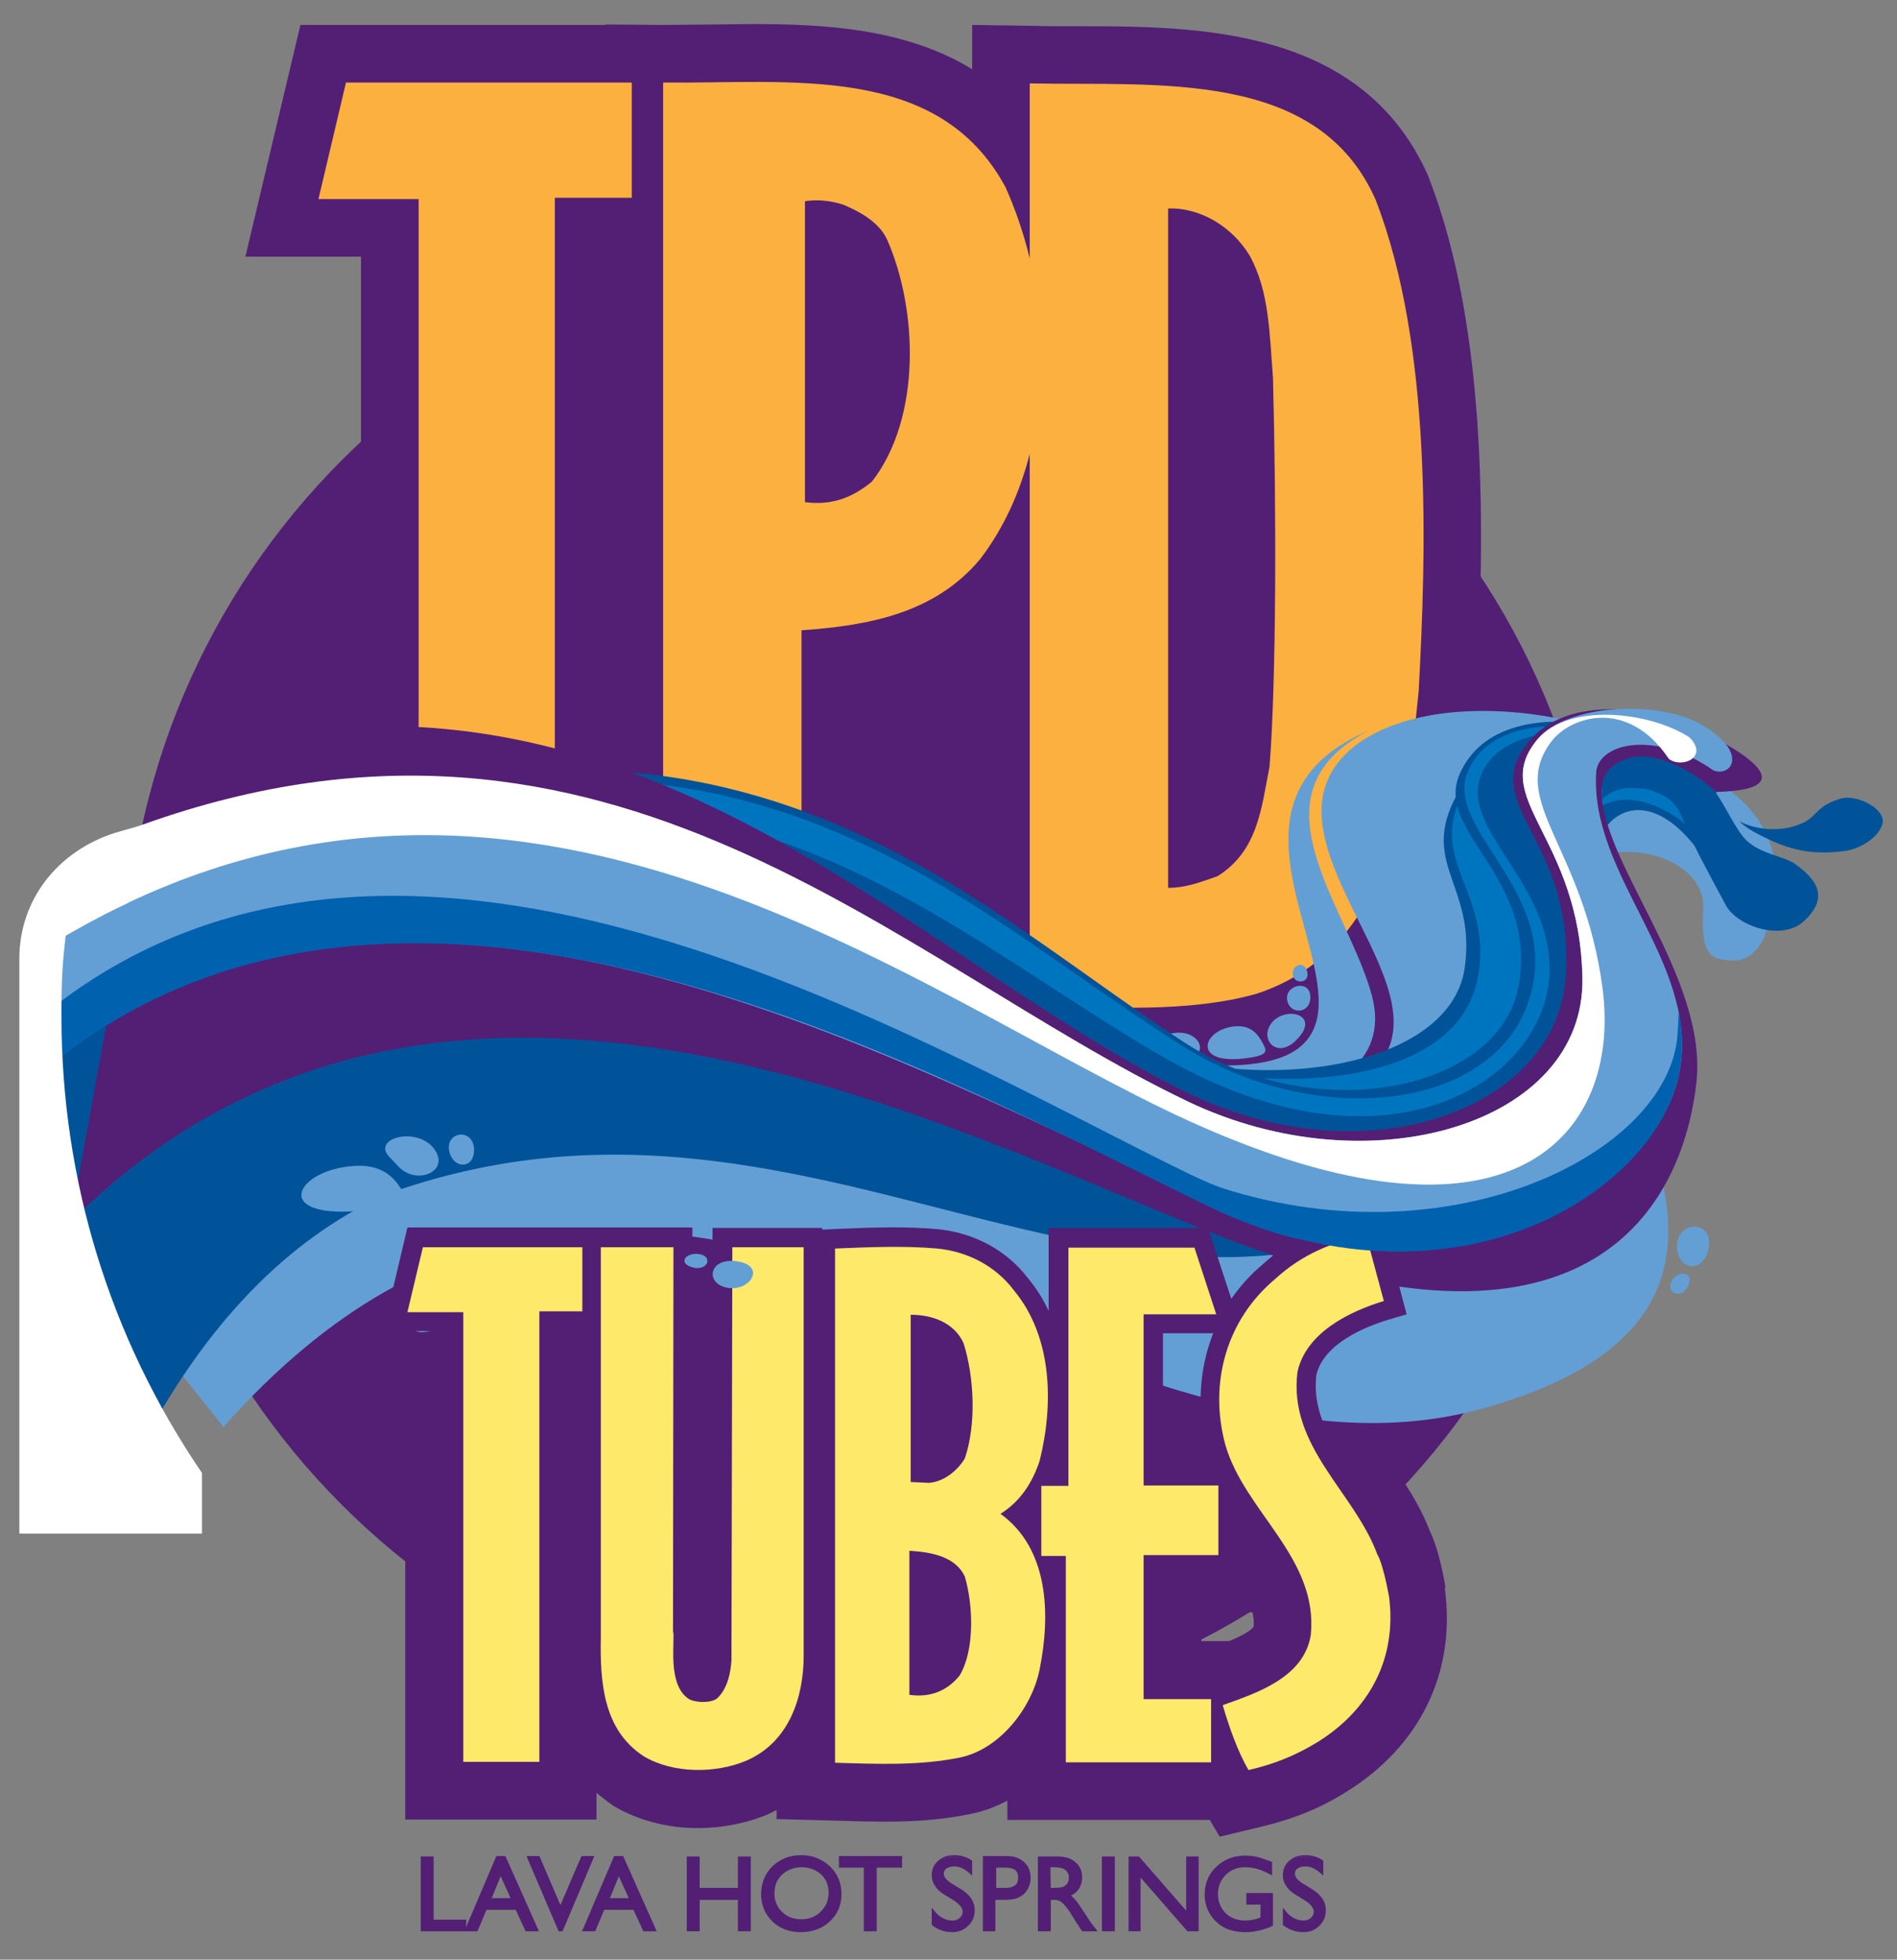 <?xml version="1.0" encoding="utf-8"?>
<!-- Generator: Adobe Illustrator 25.4.1, SVG Export Plug-In . SVG Version: 6.00 Build 0)  -->
<svg version="1.1" id="Layer_1" xmlns="http://www.w3.org/2000/svg" xmlns:xlink="http://www.w3.org/1999/xlink" x="0px" y="0px"
	 viewBox="0 0 441.4 455.8" style="enable-background:new 0 0 441.4 455.8;" xml:space="preserve">
<rect x="0" y="0" width="441.4" height="455.8" fill="#808080" stroke="none"/>
<style type="text/css">
	.st0{fill:#FFE96B;}
	.st1{fill:#521F75;}
	.st2{fill:#FBB040;}
	.st3{fill:#639FD5;}
	.st4{fill:#005399;}
	.st5{fill:#0075BF;}
	.st6{fill:#FFFFFF;}
	.st7{fill-rule:evenodd;clip-rule:evenodd;fill:#0061AF;}
</style>
<path class="st0" d="M135.5,305h-10v104.8h-17.7V305.2h-13l3.6-15.1h37.1V305z"/>
<path class="st0" d="M156.6,379.4c0.6,1.8-1.6,12.7,3.9,15.9c1.5,0.7,4.9,0.9,6.4-0.3c2.5-2.4,3.1-6.1,3.3-8.8l0.2-96.1H187v95
	c0,9.7-3.4,20.1-13.3,24.4c-7.3,3.1-17.2,3-23.9-1c-9.4-6.1-10.2-17.1-10-27.7v-90.7h16.9L156.6,379.4L156.6,379.4z"/>
<path class="st0" d="M235.9,300.1c9,10.8,9.3,26.5,6,39.7c-1.6,4.8-4.3,9.3-9.1,12.3c11.2,8.1,11.7,23.3,9.1,36.2
	c-1.8,9-9.3,18.6-18.6,20.5c-9.4,1.9-19,1.5-29,1.2V290.4c7.3-0.3,15.9-0.7,23.8,0C225.1,291.1,231.6,294.4,235.9,300.1L235.9,300.1
	z M211.6,360.7v33.5c4.8,0.7,8.8-0.9,11.7-4.5c3.6-6.1,3.1-16.6,1.2-23C222.3,362,216.7,361,211.6,360.7z M211.9,305.8v38.9l4.2,0.2
	c3.4-0.2,6.7-2.8,8.4-5.7c2.7-7.9,2.2-18.9-0.3-26.8C222,307.6,216.9,305.8,211.9,305.8L211.9,305.8z"/>
<path class="st0" d="M277.9,290.1l5.1,15.6h-16.9v39.8h17.4v16.2h-17.4v33.5h15.7v14.7H248v-48h-5.7v-16.3h6.3v-55.4h29.3V290.1z"/>
<path class="st0" d="M322,302.6c-7.9,2.4-18.1,7.3-20.1,16.5c-2.2,17.4,13.3,28,18.6,42.5c0,0,1.2,1.6,2.7,9.7
	c1.9,14.5-4.6,26.5-16.8,34c-5.1,3.1-10.2,5.1-15.9,6.4c-2.5-4.3-4.5-10-6-15.1c7.9-2.8,18.9-6.4,20.5-16.3
	c1.8-18-15.4-28.6-19.9-44.3c-3.9-14.5,0.4-29.2,11.7-38.6c6-5.5,13.3-8.7,21.1-10L322,302.6z"/>
<path class="st1" d="M336.3,368.9c-1.2-6.8-2.5-10.5-3.6-12.8c-2.5-6.5-6.4-12.1-9.8-17c-5.2-7.5-8.2-12.2-7.8-17.5
	c0.6-1.3,3.7-4,10.7-6.1l12.4-3.7l-10.5-39.7l-12.1,2.1c-9.7,1.7-18.1,5.4-25.2,11l-2.8-8.5h-52.5v5.4c-4.7-2.7-10.1-4.4-15.9-5.1
	c-6.4-0.6-12.9-0.5-19-0.3h-51.5h-22.6H87.7l-10,41.9h16.6v104.6h44.5V417c1.1,0.9,2.2,1.8,3.5,2.7l0.4,0.3
	c5.7,3.4,12.6,5.2,19.7,5.2c5.6,0,11.3-1.1,16.5-3.3c0.6-0.3,1.2-0.6,1.8-0.9v2.1l14.9,0.4c3.5,0.1,6.9,0.2,10.5,0.2
	c6.5,0,13.1-0.4,19.8-1.8c3-0.6,5.9-1.7,8.5-3.1v4.5h47.1l2.3,3.9l9.6-2.3c7.5-1.8,13.8-4.3,19.8-8.1c17.2-10.6,25.6-27.8,23-47.2
	L336.3,368.9z M291.7,378.3c-0.4,0.8-2.3,2-5.7,3.4h-6.5V375h11.9C291.7,376.1,291.8,377.2,291.7,378.3L291.7,378.3z"/>
<path class="st1" d="M29.2,228.5c0,94.9,76.9,171.8,171.8,171.8s171.8-76.9,171.8-171.8S295.8,56.7,201,56.7
	C106.1,56.7,29.2,133.7,29.2,228.5L29.2,228.5z"/>
<path class="st2" d="M147.1,46h-18v187.8H97.4V46.3H74.1l6.4-27.1H147V46H147.1z"/>
<path class="st2" d="M234,43.6c12.1,26.6,12.1,62.8-5.9,86.4c-10.5,12.6-25.8,15.6-41.6,16.6v87.2h-32.2V19.2
	C184.1,19.4,218.4,14.6,234,43.6z M196.2,47.6c-2.4-0.8-5.6-1.3-8.9-0.8v70c6.2,0.8,11-1.1,15.6-4.8c11.5-14.8,10.7-40,3.5-56.3
	C204.5,51.6,199.9,49.2,196.2,47.6L196.2,47.6z"/>
<path class="st2" d="M320.1,46.5c13.1,34.1,11.8,81.3,9.9,114.3c-2.7,27.6-7.8,60.4-37.6,70.3c-16.1,4.6-35.4,3.2-52.9,2.7V19.4
	C269.4,20,306.7,16,320.1,46.5z M271.8,48.4v158c4.3,0,7.8-1.3,11.5-2.7c9.4-5.9,10.2-15.8,12.1-25.5c1.6-20.4,1.6-59.8,0.8-90.4
	c-0.8-9.9-0.8-20.1-5.4-28.4C286.8,52.7,279.3,48.1,271.8,48.4z"/>
<path class="st1" d="M332.6,41.7l-0.2-0.6c-15.4-35-54-35-82.1-35c-3.5,0-7,0-10.4-0.1l-13.7-0.2v10.3C208.3,5.1,185.5,5.4,166,5.7
	c-3.8,0-7.6,0.1-11.4,0.1h-0.3l-13.4-0.1v0.1h-71L57.1,59.7H84v187.5h56.9h1.6h57.4v-88.6c9-1.4,18.1-4.1,26.3-9.3v97.5l13,0.4
	c1.9,0.1,3.9,0.1,5.9,0.2c5.6,0.2,11.4,0.4,17.4,0.4c11.3,0,22.9-0.8,33.6-3.8l0.6-0.2c40-13.3,44.4-57.8,46.7-81.7v-0.5
	C345.6,124.3,346.2,77,332.6,41.7L332.6,41.7z"/>
<path class="st2" d="M147.1,46h-18v187.8H97.4V46.3H74.1l6.4-27.1H147V46H147.1z"/>
<path class="st2" d="M320.1,46.5C306.7,16,269.4,20,239.6,19.4v40.7c-1.4-5.8-3.3-11.3-5.6-16.5c-15.6-29-49.9-24.1-79.7-24.4v214.6
	h32.2v-87.2c15.8-1.1,31.1-4,41.6-16.6c5.5-7.2,9.2-15.5,11.5-24.4v128.2c17.4,0.5,36.8,1.9,52.9-2.7c29.8-9.9,34.9-42.7,37.6-70.3
	C331.9,127.8,333.3,80.6,320.1,46.5L320.1,46.5z M202.9,112c-4.6,3.8-9.4,5.6-15.6,4.8v-70c3.2-0.5,6.4,0,8.9,0.8
	c3.8,1.6,8.3,4,10.2,8.1C213.6,72,214.4,97.2,202.9,112L202.9,112z M295.4,178.3c-1.9,9.7-2.7,19.6-12.1,25.5
	c-3.8,1.3-7.2,2.7-11.5,2.7v-158c7.5-0.3,15,4.3,19,11c4.6,8.3,4.6,18.5,5.4,28.4C297,118.4,297,157.9,295.4,178.3z"/>
<path class="st3" d="M274.6,240.2c5.7,0.2,7,6.9-1.2,6.2C265.1,245.8,268.9,240,274.6,240.2z"/>
<path class="st3" d="M287.6,238.7c3.6-0.2,5.1,1.9,6.2,3.9c1,1.9,1.6,2.9-4.4,3.6C277.1,247.6,279.9,239.2,287.6,238.7L287.6,238.7z
	"/>
<path class="st3" d="M18.5,290l-7.4-65.2c-1.7-14.7,7.8-28.5,22.1-32.1c104.9-26.2,172.2,24.3,218.7,51.3
	c38.5,7.1,55.9,5.1,54.9-12.3c-1-18.8-21-47.6,11.5-61.7c-28.3,14.8-4.8,40.5,0.9,61.5c4.2,15.5-9,24.7-34.2,27.1
	c4.8,0.9,9.4,1,13.7,0c51.5-12.3,9.4-43.8,8.8-69.5c-0.7-26.1,49.4-33.6,91.6-7.6c18.1,11.3,14.4,26,12.1,34.4
	c-0.7,2.8-3,7.5-7.8,7.5c-6.5,0-7.5-2.5-7.1-12.3c0.5-12.1-21.5-18-31.5-7.6C345,223.9,440.4,301,345,327.6
	c-92.7,25.8-193.4-107.9-293,4.3L18.5,290z"/>
<path class="st3" d="M295.9,237.9c3.1-3.9,11.1-2.1,6.3,3.4C297.4,246.9,292.8,241.8,295.9,237.9z"/>
<path class="st3" d="M299.5,232.6c-0.6-3.5,5.3-4.9,5.4-0.8S300.1,236.1,299.5,232.6z"/>
<path class="st3" d="M300.8,226.6c-0.1-2.4,2.9-3.2,3.4-0.4C304.7,228.8,301,229,300.8,226.6z"/>
<path class="st3" d="M390.2,289.7c0.1-5.8,8.4-6,7.4,0.4S390.1,295.5,390.2,289.7z"/>
<path class="st3" d="M388.8,298.3c1.1-2.8,5.4-2.8,4.1,0.5C391.6,302.2,387.8,301.1,388.8,298.3z"/>
<path class="st3" d="M99,309.8c-4.1,0.6-4.3-3.3-0.7-3.9C103.7,305,103.1,309.2,99,309.8z"/>
<path class="st4" d="M398.9,180.4c-13.2-7.6-50.6-14.6-60.7,6c-7.2,14.9,5.3,20.2,2.6,38.8c-3.5,24.1-51.2,30.9-85.4,15.4
	c-70-31.5-158.9-50.1-241,12.3l16.9,86.5c66.2-129.7,182.8-40.2,267.6-60.1c51.4-12,76.1-28.2,73.9-55.4c-1.6-20.4-6.7-11.4-1-27.9
	c3.5-10.2,17.5-14,30.4,14.1L398.9,180.4z"/>
<path class="st5" d="M399.1,182.1c-14.5-9.3-50.7-14.2-59.2,3.4c-7.2,15.1,7.1,22.1,4.1,41.2c-4.5,28.1-54.2,30.6-97.8,13.5
	c-68.8-27-154.8-36.5-230.9,20l8.6,47.8c134.7-117.4,192.6-14.1,271.5-31.9c52.7-11.8,77.9-29.2,74.4-53.8
	c-2.9-20.3-8.6-3.6-2.4-27.2c3.7-14.2,21.4-11.6,33.9,6.5L399.1,182.1z"/>
<path class="st4" d="M398.5,177.6c-13.6-8-49.5-18.3-58.8,2.3c-6.2,13.7,18.4,24.1,13.6,49.7c-4.6,24-46.9,32.8-77.5,13
	c-60-38.9-115.6-104.2-265.9-29.1l12.2,106c122-106.3,202.9-10,287.7-29.9c51.4-12,76.1-28.2,73.9-55.4
	c-1.6-20.4-17.1-28.5-14.7-45.4c1.4-9.9,18.7-8.3,31.6,7L398.5,177.6z"/>
<path class="st5" d="M398.7,179.2c-14.8-9.7-49.5-17.5-57.1,0.1c-5.6,13,18.7,26.4,15.3,48.5c-4.6,30.1-48.8,36.2-81.6,15.6
	c-61.1-38.4-114-102.7-265.1-26.8l1.2,10C152,146,207.1,209,270.2,245.6c51.9,30,88.9,6.2,90.3-18.7c1.2-21.7-21.7-34.1-15.6-47.3
	c7-15,40.6-10.2,54,1.4L398.7,179.2z"/>
<path class="st4" d="M124.8,181.5c-31,1.7-68.1,11.8-114.5,35.1l8.8,76.4c72.1-69,181-37.2,247.2-6.1c13.4,2,26.6,2.3,39.9-0.7
	c52.7-11.8,77.9-29.2,74.4-53.8c-2.9-20.3-14.2-21.1-11.7-45c1.3-12.7,17.3-12.4,30.7-0.8l-0.8-7.2c-11.2-6.7-31.9-9.7-41.3,0.5
	c-14.1,15.3,10.2,22.7,7.8,55.8c-2.2,30.8-47,47.4-89.4,26.1C230.1,238.9,184.2,194.9,124.8,181.5L124.8,181.5z"/>
<path class="st1" d="M397.8,171.1c-11.2-6.7-31.9-9.7-41.3,0.5c-14.1,15.3,10.2,22.7,7.8,55.8c-2.2,30.8-47,47.4-89.4,26.1
	c-65.7-32.9-131.5-110.1-237.8-76.2c-4.5,14.2-5.6,23.1-7.2,32.6l-13.5,74.3c86.2-85.8,206.6-20.2,269.8,4.2
	c80.3,31,104.8-4.6,108.5-36.4c2.9-24.8-22.8-51.9-22-68.8c0.4-7.5,12.6-11.4,26.6,1C424.1,183.6,397.8,171.1,397.8,171.1
	L397.8,171.1z"/>
<path class="st3" d="M396,168.6c-9.9-5.8-31.2-5-38.2,3.3c-11.7,13.9,9.8,22.4,10.4,55.6c0.6,34-49.5,48.9-91.8,28.7
	c-72.5-34.8-142.5-101.9-266.4-42l3.7,31.9c83.3-64.6,201,4,264.7,32.2C336,303.9,386.7,278.1,391,248c3.6-24.8-21-44.4-19.6-68.3
	c0.4-6.9,13.8-10,27.3-0.5C402.9,180.8,407,175,396,168.6L396,168.6z"/>
<path class="st6" d="M393.3,171.7c-0.1-0.1-0.2-0.1-0.2-0.2c-9.6-6.2-28.3-7.9-35.3,0.4c-11.7,13.9,9.8,22.4,10.4,55.6
	c0.6,34-49.5,48.9-91.8,28.7c-67.6-32.4-134.2-103.4-243.2-64.4c-7.9,2.8-9.5,7.6-14.1,13.9c0,0,0,0.1-0.1,0.1l-6.1,10.7
	c-0.6,1,0.6,2.2,1.6,1.6c105.7-62.4,199.4,14.1,262.1,42.6c74.8,34,100.7,3.5,96.3-30.7c-4.3-33.1-22.1-43.6-12.1-57.3
	c4.4-6.1,17.8-10.4,27.3,3.5c0.1,0.1,0.2,0.2,0.2,0.3C391.3,178.8,397.5,176.2,393.3,171.7z"/>
<path class="st7" d="M12.3,234.3c83.3-64.6,201.5,8.1,264.1,38.6c53.6,26.1,110.4-2.3,114-30.7c0.3-2.2,0.4-4.3,0.3-6.4
	c0.7,3.9,0.9,8,0.3,12.2c-4.3,30.1-55,59.2-109.8,32.6c-62.7-30.4-184.3-99-267.5-34.4L12.3,234.3z"/>
<path class="st4" d="M372.8,185.9c0,0,2.4-2.4,5.8-2.6c8.6-0.3,11.6,3.5,13.2,7.7c2.3,5.7,3.1,7.1,9.8,19.6
	c2.7,4.9,13.1,8.4,18.2,3.6s4.1-8.9-2.2-13.3c-2.6-1.8-7.8-2.2-11.2-5.4c-2.4-2.2-5.6-9.3-7.2-11.1c-2.5-2.6-6.2-5.1-10.1-6.8
	c-1.3-0.6-5.4-2-8.5-1.6c-2.1,0.2-5.7,1.8-6.9,3.9C372.6,182.1,372.8,185.9,372.8,185.9L372.8,185.9z"/>
<path class="st4" d="M438.1,191.2c0.2-3.5-6.4-6.4-9.6-5.5c-5.8,1.6-5.6,4.1-9,5.7c-4.6,2.2-10.7,1.8-14.8-0.4
	c1.7,1.8,4.7,3.2,7.2,4.4c5.4,2.5,10.4,3.4,16.8,2.6C432.6,197.7,437.6,194.6,438.1,191.2"/>
<path class="st3" d="M82.2,271.2c6.4-0.5,9.2,2.4,11,5.1c1.7,2.6,2.8,4-8.1,5.2C62.9,283.9,68.4,272.2,82.2,271.2L82.2,271.2z"/>
<path class="st3" d="M90.6,269.1c-4.2-4.4,6.4-7.2,10.4-1.9c3.9,5.2-4,8.6-8.2,4.2L90.6,269.1z"/>
<path class="st3" d="M104.5,267.6c-0.8-4.4,5.5-5.3,5.8-0.4C110.5,272.1,105.3,272,104.5,267.6z"/>
<path class="st0" d="M135.5,305h-10v104.8h-17.7V305.2h-13l3.6-15.1h37.1V305z"/>
<path class="st0" d="M156.6,379.4c0.6,1.8-1.6,12.7,3.9,15.9c1.5,0.7,4.9,0.9,6.4-0.3c2.5-2.4,3.1-6.1,3.3-8.8l0.2-96.1H187v95
	c0,9.7-3.4,20.1-13.3,24.4c-7.3,3.1-17.2,3-23.9-1c-9.4-6.1-10.2-17.1-10-27.7v-90.7h16.9L156.6,379.4L156.6,379.4z"/>
<path class="st0" d="M235.9,300.1c9,10.8,9.3,26.5,6,39.7c-1.6,4.8-4.3,9.3-9.1,12.3c11.2,8.1,11.7,23.3,9.1,36.2
	c-1.8,9-9.3,18.6-18.6,20.5c-9.4,1.9-19,1.5-29,1.2V290.4c7.3-0.3,15.9-0.7,23.8,0C225.1,291.1,231.6,294.4,235.9,300.1L235.9,300.1
	z M211.6,360.7v33.5c4.8,0.7,8.8-0.9,11.7-4.5c3.6-6.1,3.1-16.6,1.2-23C222.3,362,216.7,361,211.6,360.7z M211.9,305.8v38.9l4.2,0.2
	c3.4-0.2,6.7-2.8,8.4-5.7c2.7-7.9,2.2-18.9-0.3-26.8C222,307.6,216.9,305.8,211.9,305.8L211.9,305.8z"/>
<path class="st0" d="M277.9,290.1l5.1,15.6h-16.9v39.8h17.4v16.2h-17.4v33.5h15.7v14.7H248v-48h-5.7v-16.3h6.3v-55.4h29.3V290.1z"/>
<path class="st0" d="M322,302.6c-7.9,2.4-18.1,7.3-20.1,16.5c-2.2,17.4,13.3,28,18.6,42.5c0,0,1.2,1.6,2.7,9.7
	c1.9,14.5-4.6,26.5-16.8,34c-5.1,3.1-10.2,5.1-15.9,6.4c-2.5-4.3-4.5-10-6-15.1c7.9-2.8,18.9-6.4,20.5-16.3
	c1.8-18-15.4-28.6-19.9-44.3c-3.9-14.5,0.4-29.2,11.7-38.6c6-5.5,13.3-8.7,21.1-10L322,302.6z"/>
<path class="st1" d="M216.1,365.8v23.8c1.3-0.4,2.5-1.2,3.5-2.4c2.5-4.6,2.3-13.2,0.7-18.8C219.6,367.2,218.3,366.3,216.1,365.8z"/>
<path class="st1" d="M216.4,311v29.3c1.4-0.3,3-1.5,4-3.1c2-6.5,1.9-15.9-0.4-23.2C219.2,312.5,217.9,311.5,216.4,311L216.4,311z"/>
<path class="st1" d="M327.5,370.5c-1-5.2-2-8.9-3-10.8c-2.1-5.7-5.6-10.7-8.9-15.6c-5.3-7.7-10.4-15.1-9.3-24.3
	c1.7-7.3,11.3-11.2,16.9-12.9l4.1-1.2l-6.2-23.4l-4,0.7c-9.2,1.6-17.1,5.4-23.2,11c-2.9,2.4-5.3,5.1-7.4,8.1l-5.4-16.5H244v19.3
	c-1.3-2.8-2.9-5.3-4.8-7.6c-4.9-6.4-12.3-10.5-20.9-11.4c-7.6-0.7-15.6-0.4-22.6-0.1l-4.4,0.2v-0.4h-25.5L165.7,386
	c-0.1,2.5-0.7,4.2-1.5,5.3c-0.5,0.1-1.3,0.1-1.6,0c-1.6-1.2-1.5-6.8-1.4-8.9c0-1.4,0.1-2.5-0.1-3.5v-93.4H140h-4.7H94.8l-5.7,24.1
	h14.2v104.6h26.6V309.5h5.3v71.2c-0.2,11.3,0.6,24.1,12.2,31.6c4.3,2.6,9.7,3.9,15.1,3.9c4.4,0,8.9-0.9,12.9-2.6
	c7-3.1,12-9,14.4-16.9v17.6l6.3,0.2c3.5,0.1,6.9,0.2,10.3,0.2c6,0,11.9-0.3,17.9-1.6c8.7-1.8,15.6-8.8,19.3-16.3v17.4h42.8v-0.9
	c0.1,0.2,0.2,0.4,0.4,0.6l1.7,2.9l3.2-0.8c6.5-1.5,12-3.8,17.2-7C322.8,400.4,329.7,386.4,327.5,370.5L327.5,370.5z M270.6,310.1
	h11.7c-3.3,8.3-3.9,17.8-1.4,27.1c0.4,1.3,0.8,2.5,1.3,3.7h-11.6V310.1z M300.6,379.7c-1,5.7-6.7,8.7-14.3,11.5v-0.6h-15.7V366H288
	v-14.6c1,1.5,2,3,3.1,4.4C296.4,363.5,301.4,370.7,300.6,379.7L300.6,379.7z"/>
<g>
	<path class="st1" d="M98.1,432h2.4v14.7h7.6v2.2h-10V432z"/>
	<path class="st1" d="M108.4,449.2H97.9v-17.4h3v14.7h7.6L108.4,449.2L108.4,449.2z M98.4,448.6h9.5V447h-7.6v-14.7h-1.9V448.6z"/>
	<path class="st1" d="M115.7,431.9h1.7l7.6,17h-2.5l-2.2-5H113l-2.1,5h-2.5L115.7,431.9z M119.2,441.7l-2.7-6.1l-2.5,6.1H119.2z"/>
	<path class="st1" d="M125.4,449.2h-3.1l-0.1-0.2l-2.2-4.8h-6.8l-2.1,5H108l0.2-0.4l7.3-17.1h2.1L125.4,449.2z M122.6,448.6h1.9
		l-7.3-16.4h-1.3l-7,16.4h1.9l2.1-5h7.6l0.1,0.2L122.6,448.6z M119.6,442h-6.1l2.9-7.1L119.6,442z M114.4,441.5h4.4l-2.3-5.1
		L114.4,441.5z"/>
	<path class="st1" d="M135.5,432h2.4l-7.1,16.9h-0.5L123,432h2.4l5.1,11.9L135.5,432z"/>
	<path class="st1" d="M130.9,449.2H130l-0.1-0.2l-7.4-17.3h3l0.1,0.2l4.8,11.2l4.9-11.4h3L130.9,449.2z M130.4,448.7h0.2l6.9-16.4
		h-1.8l-5.2,12.3l-5.3-12.3h-1.8L130.4,448.7z"/>
	<path class="st1" d="M143.1,431.9h1.7l7.6,17h-2.5l-2.2-5h-7.2l-2.1,5h-2.5L143.1,431.9z M146.7,441.7l-2.7-6.1l-2.5,6.1H146.7z"/>
	<path class="st1" d="M152.8,449.2h-3.1l-0.1-0.2l-2.2-4.8h-6.8l-2.1,5h-3.1l0.2-0.4l7.3-17.1h2.1L152.8,449.2z M150.1,448.6h1.9
		l-7.3-16.4h-1.3l-7,16.4h1.9l2.1-5h7.6l0.1,0.2L150.1,448.6z M147.1,442H141l2.9-7.1L147.1,442z M141.9,441.5h4.4l-2.3-5.1
		L141.9,441.5z"/>
	<path class="st1" d="M172,432h2.4v16.9H172v-7.3h-9.5v7.3h-2.4V432h2.4v7.3h9.5V432z"/>
	<path class="st1" d="M174.7,449.2h-3v-7.3h-8.9v7.3h-3v-17.4h3v7.3h8.9v-7.3h3V449.2z M172.3,448.6h1.9v-16.3h-1.9v7.3h-10v-7.3
		h-1.9v16.3h1.9v-7.3h10V448.6z"/>
	<path class="st1" d="M186.5,431.8c2.6,0,4.8,0.8,6.5,2.5s2.6,3.7,2.6,6.2s-0.9,4.5-2.6,6.2c-1.8,1.6-4,2.4-6.6,2.4
		c-2.5,0-4.7-0.8-6.4-2.4s-2.5-3.7-2.5-6.1c0-2.5,0.9-4.6,2.6-6.3C181.7,432.6,183.9,431.8,186.5,431.8L186.5,431.8z M186.6,434.1
		c-1.9,0-3.5,0.6-4.8,1.8c-1.2,1.2-1.9,2.8-1.9,4.6s0.6,3.3,1.9,4.5c1.2,1.2,2.8,1.8,4.7,1.8s3.5-0.6,4.7-1.8
		c1.3-1.2,1.9-2.8,1.9-4.6s-0.6-3.3-1.9-4.5S188.4,434.1,186.6,434.1L186.6,434.1z"/>
	<path class="st1" d="M186.3,449.4c-2.6,0-4.8-0.8-6.6-2.5c-1.7-1.7-2.6-3.8-2.6-6.3c0-2.6,0.9-4.8,2.6-6.5c1.8-1.7,4-2.6,6.7-2.6
		s4.9,0.9,6.7,2.6s2.7,3.9,2.7,6.4c0,2.6-0.9,4.7-2.7,6.4C191.4,448.5,189.1,449.4,186.3,449.4L186.3,449.4z M186.5,432
		c-2.5,0-4.6,0.8-6.3,2.4c-1.6,1.6-2.5,3.6-2.5,6.1c0,2.4,0.8,4.4,2.5,5.9c1.6,1.6,3.7,2.4,6.2,2.4c2.6,0,4.7-0.8,6.4-2.4
		s2.5-3.6,2.5-6s-0.8-4.4-2.5-6C191.1,432.9,189,432,186.5,432L186.5,432z M186.5,447.1c-1.9,0-3.6-0.6-4.9-1.9s-2-2.9-2-4.7
		c0-1.9,0.7-3.6,1.9-4.8c1.3-1.3,3-1.9,5-1.9c1.9,0,3.5,0.6,4.8,1.9s2,2.9,2,4.7c0,1.9-0.7,3.5-2,4.8
		C190.1,446.5,188.4,447.1,186.5,447.1z M186.6,434.3c-1.8,0-3.4,0.6-4.6,1.7s-1.8,2.6-1.8,4.4c0,1.7,0.6,3.2,1.8,4.3
		c1.2,1.2,2.7,1.7,4.5,1.7s3.3-0.6,4.5-1.8s1.8-2.6,1.8-4.4c0-1.7-0.6-3.2-1.8-4.3C189.8,434.9,188.3,434.3,186.6,434.3L186.6,434.3
		z"/>
	<path class="st1" d="M195.5,432h14.1v2.1h-5.9v14.8h-2.4v-14.8h-5.8L195.5,432z"/>
	<path class="st1" d="M204,449.2h-3v-14.8h-5.8v-2.7h14.7v2.7H204V449.2z M201.6,448.6h1.9v-14.8h5.9v-1.6h-13.5v1.6h5.8
		L201.6,448.6L201.6,448.6z"/>
	<path class="st1" d="M222,441.8l-1.8-1.1c-1.2-0.7-2-1.4-2.5-2.1s-0.7-1.5-0.7-2.3c0-1.3,0.5-2.4,1.4-3.2s2.1-1.2,3.6-1.2
		c1.4,0,2.7,0.4,3.9,1.2v2.7c-1.2-1.2-2.5-1.8-3.9-1.8c-0.8,0-1.4,0.2-1.9,0.5c-0.5,0.4-0.8,0.8-0.8,1.4c0,0.5,0.2,1,0.6,1.4
		s1,0.9,1.8,1.4l1.8,1.1c2.1,1.2,3.1,2.8,3.1,4.7c0,1.4-0.5,2.5-1.4,3.3s-2.1,1.3-3.5,1.3c-1.7,0-3.2-0.5-4.6-1.5v-3.1
		c1.3,1.7,2.8,2.5,4.5,2.5c0.8,0,1.4-0.2,1.9-0.6s0.8-0.9,0.8-1.6C224.2,443.7,223.4,442.7,222,441.8L222,441.8z"/>
	<path class="st1" d="M221.6,449.4c-1.7,0-3.3-0.5-4.7-1.6l-0.1-0.1v-4l0.5,0.6c1.2,1.6,2.7,2.4,4.3,2.4c0.7,0,1.3-0.2,1.7-0.6
		s0.7-0.8,0.7-1.4c0-0.9-0.7-1.8-2.1-2.7l-1.8-1.1c-1.2-0.7-2-1.4-2.5-2.2c-0.5-0.7-0.8-1.6-0.8-2.5c0-1.4,0.5-2.6,1.5-3.4
		c1-0.9,2.2-1.3,3.8-1.3c1.5,0,2.8,0.4,4,1.2l0.1,0.1v3.5l-0.5-0.5c-1.2-1.1-2.4-1.7-3.7-1.7c-0.7,0-1.3,0.2-1.8,0.5
		c-0.4,0.3-0.6,0.7-0.6,1.2c0,0.4,0.2,0.8,0.5,1.2c0.4,0.4,0.9,0.9,1.7,1.3l1.8,1.1c2.1,1.3,3.2,2.9,3.2,4.9c0,1.4-0.5,2.6-1.4,3.5
		C224.3,448.9,223.1,449.4,221.6,449.4L221.6,449.4z M217.3,447.4c1.3,0.9,2.7,1.4,4.3,1.4c1.4,0,2.5-0.4,3.3-1.2
		c0.9-0.8,1.3-1.8,1.3-3.1c0-1.8-1-3.3-3-4.5l-1.8-1.1c-0.9-0.5-1.5-1-1.9-1.5s-0.6-1-0.6-1.6c0-0.7,0.3-1.2,0.9-1.6
		s1.3-0.6,2.1-0.6c1.3,0,2.5,0.5,3.6,1.4v-2c-1.1-0.7-2.3-1.1-3.6-1.1c-1.4,0-2.5,0.4-3.4,1.2s-1.3,1.8-1.3,3c0,0.8,0.2,1.6,0.7,2.2
		s1.3,1.3,2.4,2l1.8,1.1c1.6,1,2.4,2,2.4,3.2c0,0.7-0.3,1.3-0.9,1.8s-1.2,0.7-2.1,0.7c-1.6,0-3-0.7-4.3-2v2.3L217.3,447.4z"/>
	<path class="st1" d="M229,448.9V432h5.4c1.6,0,2.9,0.4,3.9,1.3s1.4,2,1.4,3.5c0,1-0.2,1.9-0.7,2.6c-0.5,0.8-1.2,1.3-2,1.6
		c-0.9,0.3-2.1,0.5-3.7,0.5h-1.8v7.3H229V448.9z M233.9,434.1h-2.5v5.3h2.6c1,0,1.7-0.2,2.3-0.7c0.5-0.5,0.8-1.1,0.8-2
		C237.1,435,236.1,434.1,233.9,434.1L233.9,434.1z"/>
	<path class="st1" d="M231.7,449.2h-3v-17.5h5.6c1.7,0,3,0.5,4,1.4s1.5,2.2,1.5,3.7c0,1-0.3,2-0.8,2.8s-1.2,1.4-2.1,1.8
		s-2.2,0.5-3.8,0.5h-1.5v7.3L231.7,449.2z M229.3,448.6h1.9v-7.3h2.1c1.5,0,2.7-0.2,3.6-0.5c0.8-0.3,1.4-0.8,1.9-1.5
		s0.7-1.5,0.7-2.5c0-1.4-0.4-2.5-1.3-3.3s-2.1-1.2-3.7-1.2h-5.1L229.3,448.6L229.3,448.6z M234.1,439.7h-2.9v-5.8h2.8
		c2.9,0,3.5,1.6,3.5,2.9c0,0.9-0.3,1.7-0.9,2.2C235.9,439.4,235.1,439.7,234.1,439.7L234.1,439.7z M231.7,439.1h2.4
		c0.9,0,1.6-0.2,2.1-0.6s0.7-1,0.7-1.8c0-1.6-0.9-2.3-2.9-2.3h-2.2v4.7L231.7,439.1z"/>
	<path class="st1" d="M241.8,448.9V432h4.2c1.7,0,3.1,0.4,4.1,1.3c1,0.8,1.5,2,1.5,3.4c0,1-0.2,1.8-0.7,2.6
		c-0.5,0.7-1.2,1.3-2.1,1.6c0.5,0.4,1.1,0.8,1.6,1.4s1.2,1.7,2.2,3.2c0.6,1,1.1,1.7,1.4,2.2l0.9,1.2H252l-0.7-1.1
		c0,0-0.1-0.1-0.1-0.2l-0.5-0.7l-0.7-1.2l-0.8-1.3c-0.5-0.7-1-1.2-1.4-1.7c-0.4-0.4-0.8-0.7-1.1-0.9s-0.9-0.3-1.7-0.3h-0.6v7.3h-2.6
		L241.8,448.9z M244.9,434.1h-0.7v5.3h0.9c1.2,0,2.1-0.1,2.5-0.3c0.5-0.2,0.8-0.5,1.1-0.9s0.4-0.9,0.4-1.4s-0.1-1-0.4-1.4
		s-0.7-0.7-1.2-0.9C247,434.1,246.1,434.1,244.9,434.1L244.9,434.1z"/>
	<path class="st1" d="M255.4,449.2h-3.6L251,448c0-0.1-0.1-0.1-0.1-0.2l-0.5-0.7l-1.6-2.6c-0.5-0.7-0.9-1.2-1.3-1.6
		s-0.7-0.7-1.1-0.8c-0.3-0.2-0.8-0.2-1.6-0.2h-0.3v7.3h-3v-17.4h4.5c1.8,0,3.2,0.4,4.2,1.3c1.1,0.9,1.6,2.1,1.6,3.6
		c0,1-0.3,1.9-0.8,2.7c-0.4,0.6-1,1.1-1.8,1.5c0.4,0.3,0.8,0.7,1.2,1.2c0.5,0.6,1.2,1.7,2.2,3.2c0.6,0.9,1.1,1.7,1.4,2.1
		L255.4,449.2z M252.1,448.6h2.2l-0.6-0.8c-0.4-0.5-0.8-1.2-1.4-2.2c-0.9-1.5-1.6-2.6-2.2-3.2c-0.5-0.6-1-1.1-1.5-1.4l-0.5-0.3
		l0.5-0.2c0.9-0.3,1.5-0.8,2-1.5s0.7-1.5,0.7-2.4c0-1.4-0.5-2.4-1.4-3.2s-2.3-1.2-3.9-1.2h-3.9v16.3h1.9v-7.3h0.9
		c0.8,0,1.4,0.1,1.8,0.3s0.8,0.5,1.2,0.9s0.9,1,1.4,1.7l1.6,2.6l0.5,0.6c0.1,0.1,0.1,0.2,0.2,0.2L252.1,448.6z M245.1,439.7h-1.2
		v-5.9h1c1.2,0,2.1,0.1,2.6,0.3c0.6,0.2,1,0.5,1.3,1s0.5,1,0.5,1.6s-0.1,1.1-0.4,1.6s-0.7,0.8-1.2,1.1
		C247.3,439.6,246.4,439.7,245.1,439.7L245.1,439.7z M244.5,439.1h0.6c1.2,0,2-0.1,2.4-0.3s0.7-0.5,0.9-0.8c0.2-0.4,0.3-0.8,0.3-1.3
		s-0.1-0.9-0.4-1.3c-0.2-0.4-0.6-0.6-1-0.8c-0.5-0.2-1.3-0.3-2.5-0.3h-0.4L244.5,439.1L244.5,439.1z"/>
	<path class="st1" d="M256.7,432h2.4v16.9h-2.4V432z"/>
	<path class="st1" d="M259.4,449.2h-3v-17.4h3V449.2z M257,448.6h1.9v-16.3H257V448.6z"/>
	<path class="st1" d="M276.3,432h2.3v16.9h-2.1l-11.3-13v13h-2.3V432h2l11.4,13.1V432z"/>
	<path class="st1" d="M278.8,449.2h-2.5l-0.1-0.1l-10.8-12.4v12.5h-2.8v-17.4h2.4l0.1,0.1l10.9,12.5v-12.6h2.9v17.4H278.8z
		 M276.6,448.6h1.7v-16.3h-1.7v13.6l-11.8-13.6h-1.6v16.3h1.7v-13.5L276.6,448.6z"/>
	<path class="st1" d="M290.3,440.6h5.7v7.2c-2.1,0.9-4.1,1.4-6.2,1.4c-2.8,0-5-0.8-6.7-2.4s-2.5-3.6-2.5-6c0-2.5,0.9-4.6,2.6-6.3
		s3.9-2.5,6.5-2.5c0.9,0,1.9,0.1,2.7,0.3c0.9,0.2,1.9,0.6,3.2,1.1v2.5c-2-1.2-4-1.8-6-1.8c-1.8,0-3.4,0.6-4.7,1.9s-1.9,2.8-1.9,4.6
		c0,1.9,0.6,3.5,1.9,4.7s2.9,1.8,4.9,1.8c1,0,2.1-0.2,3.5-0.7l0.2-0.1v-3.5h-3.2V440.6z"/>
	<path class="st1" d="M289.8,449.4c-2.9,0-5.2-0.8-6.9-2.5s-2.6-3.8-2.6-6.2c0-2.6,0.9-4.8,2.7-6.5s4-2.6,6.7-2.6
		c1,0,1.9,0.1,2.8,0.3s1.9,0.6,3.3,1.1l0.2,0.1v3.1l-0.4-0.2c-2-1.1-3.9-1.7-5.9-1.7c-1.8,0-3.3,0.6-4.5,1.8s-1.8,2.7-1.8,4.4
		c0,1.8,0.6,3.3,1.8,4.5s2.8,1.7,4.7,1.7c0.9,0,2.1-0.2,3.4-0.7v-3H290v-2.7h6.2v7.6L296,448C294,448.9,291.9,449.4,289.8,449.4
		L289.8,449.4z M289.7,432.1c-2.5,0-4.6,0.8-6.3,2.4s-2.5,3.7-2.5,6.1c0,2.3,0.8,4.3,2.4,5.8c1.6,1.6,3.8,2.4,6.5,2.4
		c1.9,0,3.9-0.4,5.9-1.3v-6.7h-5.1v1.6h3.2v4l-0.4,0.1c-1.4,0.4-2.6,0.7-3.6,0.7c-2.1,0-3.8-0.6-5.1-1.9s-2-2.9-2-4.9
		c0-1.9,0.7-3.5,2-4.8s3-2,4.9-2s3.8,0.5,5.7,1.6v-1.8c-1.2-0.5-2.2-0.9-3-1C291.5,432.2,290.6,432.1,289.7,432.1L289.7,432.1z"/>
	<path class="st1" d="M303.7,441.8l-1.8-1.1c-1.2-0.7-2-1.4-2.5-2.1s-0.7-1.5-0.7-2.3c0-1.3,0.5-2.4,1.4-3.2s2.1-1.2,3.6-1.2
		c1.4,0,2.7,0.4,3.9,1.2v2.7c-1.2-1.2-2.5-1.8-3.9-1.8c-0.8,0-1.4,0.2-1.9,0.5c-0.5,0.4-0.8,0.8-0.8,1.4c0,0.5,0.2,1,0.6,1.4
		s1,0.9,1.8,1.4l1.8,1.1c2.1,1.2,3.1,2.8,3.1,4.7c0,1.4-0.5,2.5-1.4,3.3s-2.1,1.3-3.5,1.3c-1.7,0-3.2-0.5-4.6-1.5v-3.1
		c1.3,1.7,2.8,2.5,4.5,2.5c0.8,0,1.4-0.2,1.9-0.6s0.8-0.9,0.8-1.6C305.9,443.7,305.2,442.7,303.7,441.8L303.7,441.8z"/>
	<path class="st1" d="M303.3,449.4c-1.7,0-3.3-0.5-4.7-1.6l-0.1-0.1v-4l0.5,0.6c1.2,1.6,2.7,2.4,4.3,2.4c0.7,0,1.3-0.2,1.7-0.6
		s0.7-0.8,0.7-1.4c0-0.9-0.7-1.8-2.1-2.7l-1.8-1.1c-1.2-0.7-2-1.4-2.5-2.2c-0.5-0.7-0.8-1.6-0.8-2.5c0-1.4,0.5-2.6,1.5-3.4
		c1-0.9,2.2-1.3,3.8-1.3c1.5,0,2.8,0.4,4,1.2l0.1,0.1v3.5l-0.5-0.5c-1.2-1.1-2.4-1.7-3.7-1.7c-0.7,0-1.3,0.2-1.8,0.5
		c-0.4,0.3-0.6,0.7-0.6,1.2c0,0.4,0.2,0.8,0.5,1.2c0.4,0.4,0.9,0.9,1.7,1.3l1.8,1.1c2.1,1.3,3.2,2.9,3.2,4.9c0,1.4-0.5,2.6-1.4,3.5
		C306.1,448.9,304.8,449.4,303.3,449.4L303.3,449.4z M299,447.4c1.3,0.9,2.7,1.4,4.3,1.4c1.4,0,2.5-0.4,3.3-1.2
		c0.9-0.8,1.3-1.8,1.3-3.1c0-1.8-1-3.3-3-4.5l-1.8-1.1c-0.9-0.5-1.5-1-1.9-1.5s-0.6-1-0.6-1.6c0-0.7,0.3-1.2,0.9-1.6
		s1.3-0.6,2.1-0.6c1.3,0,2.5,0.5,3.6,1.4v-2c-1.1-0.7-2.3-1.1-3.6-1.1c-1.4,0-2.5,0.4-3.4,1.2s-1.3,1.8-1.3,3c0,0.8,0.2,1.6,0.7,2.2
		s1.3,1.3,2.4,2l1.8,1.1c1.6,1,2.4,2,2.4,3.2c0,0.7-0.3,1.3-0.9,1.8s-1.2,0.7-2.1,0.7c-1.6,0-3-0.7-4.3-2v2.3L299,447.4z"/>
</g>
<ellipse class="st3" cx="324.7" cy="281.7" rx="8.8" ry="3.8"/>
<path class="st0" d="M135.5,305h-10v104.8h-17.7V305.2h-13l3.6-15.1h37.1V305z"/>
<path class="st0" d="M156.6,379.4c0.6,1.8-1.6,12.7,3.9,15.9c1.5,0.7,4.9,0.9,6.4-0.3c2.5-2.4,3.1-6.1,3.3-8.8l0.2-96.1H187v95
	c0,9.7-3.4,20.1-13.3,24.4c-7.3,3.1-17.2,3-23.9-1c-9.4-6.1-10.2-17.1-10-27.7v-90.7h16.9L156.6,379.4L156.6,379.4z"/>
<path class="st0" d="M235.9,300.1c9,10.8,9.3,26.5,6,39.7c-1.6,4.8-4.3,9.3-9.1,12.3c11.2,8.1,11.7,23.3,9.1,36.2
	c-1.8,9-9.3,18.6-18.6,20.5c-9.4,1.9-19,1.5-29,1.2V290.4c7.3-0.3,15.9-0.7,23.8,0C225.1,291.1,231.6,294.4,235.9,300.1L235.9,300.1
	z M211.6,360.7v33.5c4.8,0.7,8.8-0.9,11.7-4.5c3.6-6.1,3.1-16.6,1.2-23C222.3,362,216.7,361,211.6,360.7z M211.9,305.8v38.9l4.2,0.2
	c3.4-0.2,6.7-2.8,8.4-5.7c2.7-7.9,2.2-18.9-0.3-26.8C222,307.6,216.9,305.8,211.9,305.8L211.9,305.8z"/>
<path class="st0" d="M277.9,290.1l5.1,15.6h-16.9v39.8h17.4v16.2h-17.4v33.5h15.7v14.7H248v-48h-5.7v-16.3h6.3v-55.4h29.3V290.1z"/>
<path class="st0" d="M322,302.6c-7.9,2.4-18.1,7.3-20.1,16.5c-2.2,17.4,13.3,28,18.6,42.5c0,0,1.2,1.6,2.7,9.7
	c1.9,14.5-4.6,26.5-16.8,34c-5.1,3.1-10.2,5.1-15.9,6.4c-2.5-4.3-4.5-10-6-15.1c7.9-2.8,18.9-6.4,20.5-16.3
	c1.8-18-15.4-28.6-19.9-44.3c-3.9-14.5,0.4-29.2,11.7-38.6c6-5.5,13.3-8.7,21.1-10L322,302.6z"/>
<path class="st3" d="M171.7,293.4c6.7,1.1,2.7,7.2-2.6,6.1C163.9,298.4,165,292.3,171.7,293.4z"/>
<path class="st3" d="M161.2,294.8c-3.5-0.9-1.8-3.6,1.5-3.1S164.7,295.7,161.2,294.8z"/>
<path class="st7" d="M390.5,235.6c0.1,2.1-0.1,4.2-0.3,6.4c-3.6,27.8-56.3,52.7-110.9,32.6l-0.1,4.9c0.6,0.3,1.2,0.6,1.8,0.9
	c56.4,27.2,105.5-2.5,109.8-32.6C391.5,243.6,391.3,239.5,390.5,235.6L390.5,235.6z"/>
<path class="st6" d="M46.8,342.3C25.5,311,14.3,274.4,14.3,236.4c0-8.7,0.2-11.9,1-18.9c1-0.4,4.1-2.3,8-4.3
	c5.1-2.7,5.8-2.7,6.6-3.3c0.9-5.7,2-12,3.2-18l-6.3,1.8C13.3,198,4.5,209.4,4.5,223v133.7H47v-14.1L46.8,342.3z"/>
</svg>
